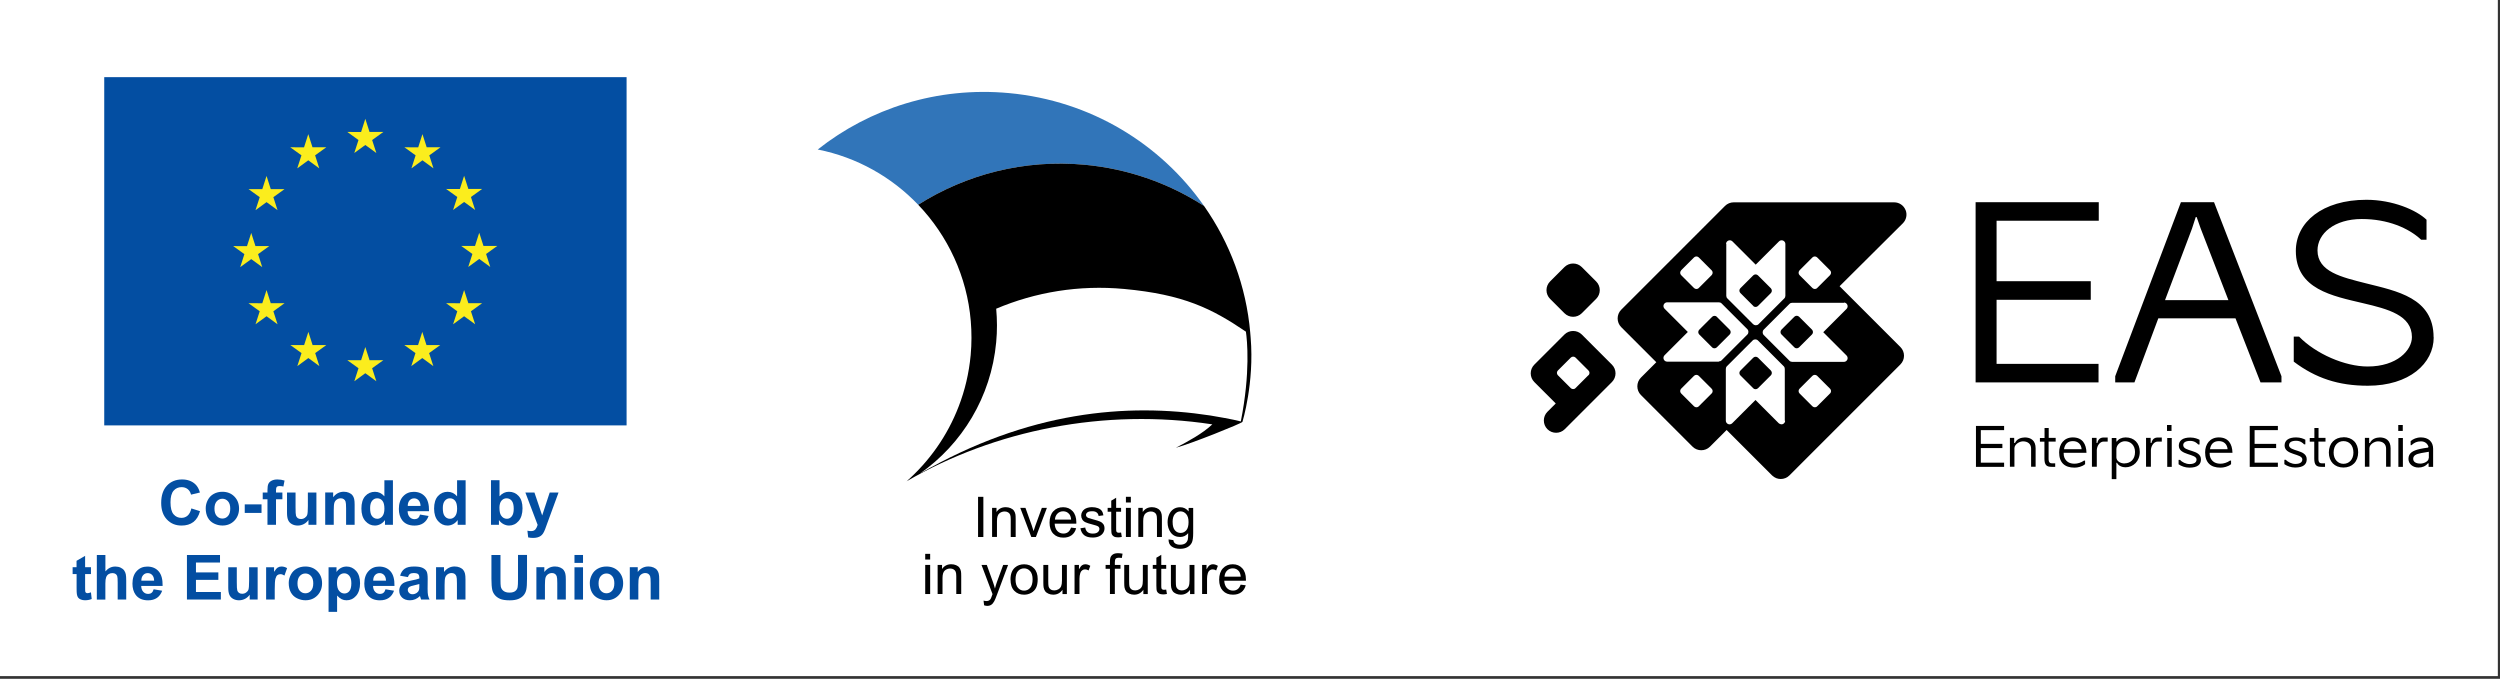 <?xml version="1.0" encoding="UTF-8"?> <svg xmlns="http://www.w3.org/2000/svg" width="895" height="243" viewBox="0 0 895 243" fill="none"><rect x="0" y="0" width="895" height="243" fill="#333333" stroke="none"/><rect width="894.225" height="242.047" fill="white"></rect><path fill-rule="evenodd" clip-rule="evenodd" d="M388.335 58.989C403.749 60.418 417.953 65.477 430.233 73.217C430.243 73.237 430.575 73.462 431.082 73.785C415.551 51.582 390.531 36.043 361.197 33.323C335.523 30.954 311.333 38.822 292.746 53.52C306.862 56.328 319.269 63.432 328.709 73.305C345.861 62.463 366.576 56.974 388.325 58.989H388.335Z" fill="#3175B9"></path><path fill-rule="evenodd" clip-rule="evenodd" d="M447.736 120.921C447.717 120.618 447.61 119.297 447.58 119.023C446.136 102.446 440.288 86.936 431.073 73.775C430.565 73.452 430.243 73.227 430.224 73.208C417.943 65.467 403.739 60.418 388.325 58.98C366.576 56.964 345.851 62.454 328.709 73.296C339.321 84.392 346.203 98.972 347.54 114.952C347.872 118.934 347.882 123.005 347.501 127.135C346.896 133.593 345.431 139.777 343.196 145.531C339.164 156.04 332.634 165.219 324.414 172.441L324.56 172.304C356.179 153.946 395.373 146.04 434.011 151.921C430.507 155.238 425.235 158.066 420.96 160.297C426.182 158.937 444.535 151.588 444.798 151.03C444.798 151.03 444.818 151.03 444.818 151.021H444.798C444.798 151.021 449.084 137.116 447.736 120.911V120.921Z" fill="black"></path><path fill-rule="evenodd" clip-rule="evenodd" d="M446.046 118.74C433.814 110.442 423.73 105.422 402.439 103.446C386.244 101.949 370.625 104.6 356.636 110.52C356.988 114.435 357.027 118.447 356.636 122.507C354.811 142.205 344.365 158.987 329.371 169.516C368.145 147.166 403.396 144.182 433.258 148.742C435.239 149.055 441.379 150.112 444.21 150.875C447.686 133.35 446.475 121.764 446.036 118.74H446.046Z" fill="white"></path><path d="M352.042 177.863H350.148V192.249H352.042V177.863Z" fill="black"></path><path d="M355.167 192.239V181.817H356.749V183.295C357.51 182.15 358.613 181.572 360.058 181.572C360.683 181.572 361.259 181.69 361.786 181.915C362.313 182.14 362.704 182.433 362.967 182.805C363.231 183.167 363.416 183.608 363.514 184.107C363.582 184.44 363.612 185.007 363.612 185.829V192.239H361.845V185.898C361.845 185.183 361.776 184.645 361.64 184.283C361.503 183.931 361.259 183.647 360.907 183.432C360.556 183.216 360.146 183.109 359.677 183.109C358.926 183.109 358.281 183.353 357.735 183.823C357.188 184.303 356.914 185.203 356.914 186.544V192.229H355.157L355.167 192.239Z" fill="black"></path><path d="M369.204 192.238L365.25 181.816H367.115L369.35 188.05C369.594 188.725 369.809 189.42 370.014 190.154C370.17 189.606 370.385 188.95 370.668 188.167L372.982 181.816H374.788L370.854 192.238H369.214H369.204Z" fill="black"></path><path d="M383.445 188.882L385.261 189.107C384.978 190.174 384.441 191.006 383.669 191.593C382.888 192.18 381.902 192.474 380.692 192.474C379.169 192.474 377.968 192.004 377.08 191.065C376.191 190.125 375.742 188.814 375.742 187.121C375.742 185.428 376.191 184.009 377.089 183.04C377.988 182.071 379.159 181.582 380.594 181.582C382.029 181.582 383.123 182.062 384.001 183.001C384.88 183.95 385.329 185.281 385.329 187.003C385.329 187.111 385.329 187.268 385.319 187.473H377.568C377.626 188.618 377.958 189.499 378.534 190.106C379.12 190.712 379.833 191.016 380.702 191.016C381.346 191.016 381.893 190.849 382.351 190.507C382.81 190.164 383.171 189.626 383.435 188.882H383.445ZM377.665 186.025H383.464C383.386 185.154 383.162 184.488 382.8 184.058C382.244 183.383 381.512 183.04 380.623 183.04C379.813 183.04 379.13 183.314 378.583 183.852C378.036 184.391 377.724 185.125 377.665 186.025Z" fill="black"></path><path d="M386.774 189.127L388.512 188.853C388.61 189.548 388.883 190.086 389.332 190.468C389.781 190.84 390.406 191.025 391.207 191.025C392.007 191.025 392.612 190.859 393.003 190.526C393.393 190.194 393.589 189.802 393.589 189.362C393.589 188.961 393.413 188.647 393.071 188.413C392.827 188.256 392.232 188.06 391.275 187.816C389.986 187.493 389.088 187.209 388.59 186.964C388.092 186.729 387.712 186.397 387.458 185.976C387.204 185.555 387.067 185.085 387.067 184.577C387.067 184.107 387.175 183.686 387.389 183.285C387.604 182.884 387.887 182.561 388.258 182.296C388.532 182.091 388.903 181.925 389.381 181.778C389.859 181.641 390.367 181.562 390.904 181.562C391.714 181.562 392.437 181.68 393.052 181.915C393.667 182.15 394.126 182.463 394.418 182.874C394.711 183.275 394.916 183.813 395.024 184.488L393.305 184.723C393.227 184.185 393.003 183.764 392.622 183.471C392.251 183.167 391.714 183.021 391.031 183.021C390.221 183.021 389.645 183.158 389.303 183.422C388.951 183.686 388.785 184.009 388.785 184.361C388.785 184.596 388.864 184.802 389 184.978C389.147 185.164 389.371 185.32 389.674 185.448C389.85 185.506 390.367 185.663 391.226 185.898C392.476 186.23 393.345 186.504 393.833 186.72C394.331 186.935 394.711 187.238 394.994 187.649C395.278 188.051 395.414 188.559 395.414 189.156C395.414 189.753 395.238 190.301 394.897 190.82C394.555 191.339 394.057 191.74 393.413 192.024C392.769 192.307 392.036 192.444 391.226 192.444C389.869 192.444 388.844 192.161 388.141 191.603C387.438 191.045 386.979 190.203 386.784 189.098L386.774 189.127Z" fill="black"></path><path d="M401.35 190.663L401.604 192.219C401.106 192.326 400.667 192.375 400.276 192.375C399.632 192.375 399.144 192.277 398.782 192.072C398.431 191.866 398.187 191.602 398.041 191.269C397.894 190.946 397.826 190.242 397.826 189.185V183.196H396.537V181.826H397.826V179.242L399.583 178.186V181.826H401.35V183.196H399.583V189.283C399.583 189.792 399.612 190.115 399.671 190.252C399.729 190.398 399.837 190.506 399.973 190.594C400.11 190.682 400.315 190.721 400.579 190.721C400.774 190.721 401.038 190.702 401.35 190.653V190.663Z" fill="black"></path><path d="M403.077 179.889V177.854H404.844V179.889H403.077ZM403.077 192.239V181.817H404.844V192.239H403.077Z" fill="black"></path><path d="M407.518 192.239V181.817H409.099V183.295C409.861 182.15 410.964 181.572 412.409 181.572C413.033 181.572 413.609 181.69 414.137 181.915C414.664 182.14 415.054 182.433 415.318 182.805C415.581 183.167 415.767 183.608 415.865 184.107C415.933 184.44 415.962 185.007 415.962 185.829V192.239H414.195V185.898C414.195 185.183 414.127 184.645 413.99 184.283C413.853 183.931 413.609 183.647 413.258 183.432C412.906 183.216 412.496 183.109 412.028 183.109C411.276 183.109 410.632 183.353 410.085 183.823C409.538 184.303 409.265 185.203 409.265 186.544V192.229H407.508L407.518 192.239Z" fill="black"></path><path d="M418.345 193.108L420.063 193.362C420.131 193.891 420.336 194.272 420.658 194.517C421.098 194.84 421.693 195.006 422.445 195.006C423.265 195.006 423.89 194.84 424.339 194.517C424.778 194.194 425.081 193.734 425.237 193.147C425.335 192.785 425.374 192.031 425.364 190.877C424.593 191.787 423.636 192.237 422.484 192.237C421.059 192.237 419.946 191.718 419.165 190.691C418.384 189.663 417.993 188.42 417.993 186.972C417.993 185.974 418.169 185.064 418.53 184.222C418.891 183.381 419.409 182.735 420.092 182.275C420.775 181.815 421.576 181.59 422.494 181.59C423.724 181.59 424.729 182.089 425.53 183.087V181.834H427.16V190.838C427.16 192.462 426.994 193.607 426.662 194.282C426.33 194.957 425.813 195.496 425.091 195.887C424.378 196.278 423.499 196.474 422.455 196.474C421.215 196.474 420.209 196.19 419.448 195.633C418.686 195.075 418.315 194.233 418.345 193.108ZM419.799 186.855C419.799 188.225 420.073 189.223 420.619 189.849C421.156 190.475 421.84 190.789 422.65 190.789C423.46 190.789 424.134 190.475 424.68 189.859C425.227 189.233 425.501 188.254 425.501 186.923C425.501 185.592 425.217 184.682 424.651 184.036C424.085 183.39 423.402 183.068 422.611 183.068C421.82 183.068 421.166 183.39 420.61 184.027C420.063 184.663 419.789 185.612 419.789 186.864L419.799 186.855Z" fill="black"></path><path d="M331.229 200.313V198.277H332.997V200.313H331.229ZM331.229 212.663V202.241H332.997V212.663H331.229Z" fill="black"></path><path d="M335.672 212.663V202.241H337.253V203.718C338.015 202.573 339.118 201.996 340.563 201.996C341.188 201.996 341.764 202.114 342.291 202.339C342.818 202.564 343.209 202.857 343.472 203.229C343.736 203.591 343.921 204.032 344.019 204.531C344.087 204.863 344.116 205.431 344.116 206.253V212.663H342.349V206.321C342.349 205.607 342.281 205.069 342.144 204.707C342.008 204.354 341.764 204.071 341.412 203.855C341.061 203.64 340.651 203.532 340.182 203.532C339.43 203.532 338.786 203.777 338.239 204.247C337.693 204.726 337.419 205.627 337.419 206.967V212.653H335.662L335.672 212.663Z" fill="black"></path><path d="M352.307 216.672L352.112 215.019C352.503 215.126 352.834 215.175 353.118 215.175C353.508 215.175 353.82 215.107 354.055 214.98C354.289 214.852 354.484 214.666 354.631 214.431C354.748 214.255 354.924 213.815 355.168 213.12C355.197 213.022 355.256 212.876 355.324 212.69L351.38 202.248H353.274L355.441 208.276C355.714 209.039 355.968 209.842 356.193 210.693C356.398 209.881 356.642 209.088 356.915 208.315L359.141 202.248H360.898L356.944 212.846C356.525 213.991 356.193 214.774 355.958 215.214C355.646 215.802 355.285 216.222 354.885 216.496C354.475 216.77 353.996 216.907 353.43 216.907C353.088 216.907 352.708 216.829 352.298 216.692L352.307 216.672Z" fill="black"></path><path d="M361.755 207.457C361.755 205.529 362.292 204.1 363.366 203.17C364.254 202.397 365.347 202.016 366.636 202.016C368.061 202.016 369.233 202.485 370.141 203.425C371.049 204.364 371.498 205.656 371.498 207.31C371.498 208.65 371.293 209.707 370.893 210.471C370.492 211.244 369.907 211.841 369.145 212.261C368.374 212.682 367.544 212.898 366.636 212.898C365.182 212.898 364.01 212.428 363.112 211.498C362.214 210.568 361.765 209.218 361.765 207.457H361.755ZM363.561 207.457C363.561 208.797 363.854 209.786 364.43 210.451C365.016 211.117 365.748 211.449 366.617 211.449C367.485 211.449 368.218 211.117 368.803 210.451C369.379 209.786 369.672 208.768 369.672 207.398C369.672 206.106 369.379 205.128 368.794 204.472C368.208 203.806 367.485 203.474 366.617 203.474C365.748 203.474 365.006 203.806 364.43 204.462C363.854 205.118 363.561 206.116 363.561 207.457Z" fill="black"></path><path d="M380.369 212.66V211.134C379.559 212.308 378.455 212.895 377.069 212.895C376.454 212.895 375.888 212.778 375.351 212.543C374.824 212.308 374.424 212.014 374.17 211.652C373.906 211.29 373.73 210.86 373.623 210.341C373.555 209.989 373.516 209.441 373.516 208.687V202.238H375.273V208.012C375.273 208.932 375.312 209.558 375.38 209.881C375.497 210.351 375.732 210.703 376.083 210.977C376.444 211.241 376.893 211.369 377.421 211.369C377.948 211.369 378.446 211.232 378.905 210.967C379.373 210.693 379.695 210.321 379.891 209.861C380.086 209.392 380.183 208.717 380.183 207.826V202.248H381.941V212.67H380.369V212.66Z" fill="black"></path><path d="M384.686 212.661V202.239H386.267V203.814C386.667 203.08 387.048 202.591 387.39 202.356C387.731 202.121 388.112 202.004 388.522 202.004C389.118 202.004 389.723 202.19 390.328 202.571L389.723 204.216C389.293 203.961 388.864 203.834 388.434 203.834C388.044 203.834 387.702 203.951 387.4 204.186C387.087 204.421 386.872 204.744 386.745 205.155C386.55 205.781 386.453 206.466 386.453 207.21V212.661H384.695H384.686Z" fill="black"></path><path d="M397.357 212.663V203.621H395.805V202.251H397.357V201.145C397.357 200.441 397.425 199.922 397.542 199.589C397.708 199.129 398.011 198.757 398.441 198.474C398.87 198.19 399.466 198.043 400.237 198.043C400.735 198.043 401.281 198.102 401.877 198.219L401.613 199.756C401.252 199.687 400.901 199.658 400.579 199.658C400.042 199.658 399.671 199.775 399.446 200C399.222 200.225 399.114 200.656 399.114 201.282V202.241H401.135V203.611H399.114V212.653H397.357V212.663Z" fill="black"></path><path d="M409.326 212.66V211.134C408.516 212.308 407.412 212.895 406.026 212.895C405.411 212.895 404.845 212.778 404.308 212.543C403.781 212.308 403.381 212.014 403.127 211.652C402.863 211.29 402.687 210.86 402.58 210.341C402.512 209.989 402.473 209.441 402.473 208.687V202.238H404.23V208.012C404.23 208.932 404.269 209.558 404.337 209.881C404.454 210.351 404.689 210.703 405.04 210.977C405.401 211.241 405.85 211.369 406.378 211.369C406.905 211.369 407.403 211.232 407.862 210.967C408.33 210.693 408.652 210.321 408.848 209.861C409.043 209.392 409.14 208.717 409.14 207.826V202.248H410.898V212.67H409.326V212.66Z" fill="black"></path><path d="M417.504 211.086L417.758 212.642C417.26 212.75 416.821 212.799 416.43 212.799C415.786 212.799 415.298 212.701 414.937 212.496C414.585 212.29 414.341 212.026 414.195 211.693C414.048 211.37 413.98 210.666 413.98 209.609V203.62H412.691V202.25H413.98V199.666L415.737 198.609V202.25H417.504V203.62H415.737V209.707C415.737 210.215 415.767 210.538 415.825 210.675C415.884 210.822 415.991 210.93 416.128 211.018C416.264 211.106 416.469 211.145 416.733 211.145C416.928 211.145 417.192 211.126 417.504 211.077V211.086Z" fill="black"></path><path d="M426.039 212.66V211.134C425.229 212.308 424.125 212.895 422.739 212.895C422.124 212.895 421.558 212.778 421.021 212.543C420.494 212.308 420.093 212.014 419.84 211.652C419.576 211.29 419.4 210.86 419.293 210.341C419.225 209.989 419.186 209.441 419.186 208.687V202.238H420.943V208.012C420.943 208.932 420.982 209.558 421.05 209.881C421.167 210.351 421.402 210.703 421.753 210.977C422.114 211.241 422.563 211.369 423.091 211.369C423.618 211.369 424.116 211.232 424.574 210.967C425.043 210.693 425.365 210.321 425.56 209.861C425.756 209.392 425.853 208.717 425.853 207.826V202.248H427.611V212.67H426.039V212.66Z" fill="black"></path><path d="M430.354 212.661V202.239H431.935V203.814C432.335 203.08 432.716 202.591 433.058 202.356C433.399 202.121 433.78 202.004 434.19 202.004C434.786 202.004 435.391 202.19 435.996 202.571L435.391 204.216C434.961 203.961 434.532 203.834 434.102 203.834C433.712 203.834 433.37 203.951 433.067 204.186C432.755 204.421 432.54 204.744 432.413 205.155C432.218 205.781 432.121 206.466 432.121 207.21V212.661H430.363H430.354Z" fill="black"></path><path d="M444.158 209.304L445.974 209.529C445.69 210.596 445.153 211.428 444.382 212.015C443.601 212.602 442.615 212.896 441.405 212.896C439.882 212.896 438.681 212.426 437.793 211.486C436.904 210.547 436.455 209.236 436.455 207.543C436.455 205.85 436.904 204.431 437.802 203.462C438.7 202.493 439.872 202.004 441.307 202.004C442.742 202.004 443.836 202.483 444.714 203.423C445.593 204.372 446.042 205.703 446.042 207.425C446.042 207.533 446.042 207.69 446.032 207.895H438.281C438.339 209.04 438.671 209.921 439.247 210.527C439.833 211.134 440.546 211.438 441.414 211.438C442.059 211.438 442.605 211.271 443.064 210.929C443.523 210.586 443.884 210.048 444.148 209.304H444.158ZM438.378 206.447H444.177C444.099 205.576 443.875 204.91 443.513 204.48C442.957 203.805 442.225 203.462 441.336 203.462C440.526 203.462 439.843 203.736 439.296 204.274C438.749 204.812 438.437 205.546 438.378 206.447Z" fill="black"></path><path d="M228.056 24H33.581V156.103H228.056V24Z" fill="white"></path><path d="M224.318 27.621H37.318V152.291H224.318V27.621Z" fill="#034EA2"></path><path d="M126.832 54.781L130.782 51.903L134.733 54.781L133.225 50.13L137.239 47.241H132.29L130.782 42.537L129.275 47.252L124.337 47.241L128.34 50.13L126.832 54.781Z" fill="#FBED1D"></path><path d="M106.414 60.27L110.364 57.392L114.304 60.27L112.807 55.608L116.81 52.73H111.872L110.364 48.016L108.846 52.741L103.908 52.73L107.922 55.608L106.414 60.27Z" fill="#FBED1D"></path><path d="M95.422 62.988L93.903 67.714L88.966 67.703L92.98 70.591L91.472 75.242L95.422 72.365L99.362 75.242L97.864 70.591L101.868 67.703H96.93L95.422 62.988Z" fill="#FBED1D"></path><path d="M89.944 92.763L93.883 95.641L92.386 90.979L96.389 88.101H91.451L89.944 83.387L88.425 88.112L83.487 88.101L87.491 90.979L85.993 95.641L89.944 92.763Z" fill="#FBED1D"></path><path d="M96.93 108.551L95.422 103.836L93.903 108.561L88.966 108.551L92.98 111.439L91.472 116.09L95.422 113.212L99.362 116.09L97.864 111.439L101.868 108.551H96.93Z" fill="#FBED1D"></path><path d="M111.904 123.525L110.396 118.811L108.877 123.536L103.939 123.525L107.943 126.403L106.445 131.065L110.396 128.187L114.335 131.065L112.838 126.403L116.841 123.525H111.904Z" fill="#FBED1D"></path><path d="M132.301 128.949L130.782 124.234L129.275 128.96L124.337 128.949L128.34 131.827L126.843 136.488L130.782 133.611L134.733 136.488L133.225 131.827L137.239 128.949H132.301Z" fill="#FBED1D"></path><path d="M152.687 123.525L151.179 118.811L149.66 123.536L144.733 123.525L148.737 126.403L147.239 131.065L151.179 128.187L155.129 131.065L153.621 126.403L157.625 123.525H152.687Z" fill="#FBED1D"></path><path d="M167.671 108.551L166.153 103.836L164.634 108.561L159.707 108.551L163.71 111.439L162.202 116.09L166.153 113.212L170.103 116.09L168.595 111.439L172.598 108.551H167.671Z" fill="#FBED1D"></path><path d="M178.021 88.048H173.083L171.565 83.322L170.057 88.048H165.119L169.122 90.925L167.625 95.576L171.565 92.699L175.515 95.576L174.018 90.925L178.021 88.048Z" fill="#FBED1D"></path><path d="M162.202 75.179L166.153 72.301L170.103 75.179L168.595 70.528L172.598 67.65H167.671L166.153 62.935L164.634 67.661L159.707 67.65L163.71 70.528L162.202 75.179Z" fill="#FBED1D"></path><path d="M151.233 48.016L149.725 52.741L144.787 52.73L148.79 55.619L147.293 60.27L151.243 57.392L155.183 60.27L153.686 55.619L157.689 52.73H152.751L151.233 48.016Z" fill="#FBED1D"></path><path d="M68.484 182.01L71.606 182.998C71.128 184.739 70.332 186.035 69.217 186.884C68.102 187.734 66.689 188.148 64.98 188.148C62.856 188.148 61.115 187.426 59.755 185.982C58.386 184.538 57.706 182.552 57.706 180.046C57.706 177.391 58.396 175.321 59.766 173.855C61.136 172.39 62.941 171.646 65.182 171.646C67.135 171.646 68.718 172.22 69.939 173.377C70.661 174.057 71.213 175.044 71.574 176.319L68.388 177.083C68.197 176.255 67.805 175.607 67.21 175.119C66.615 174.641 65.882 174.397 65.022 174.397C63.844 174.397 62.877 174.821 62.145 175.671C61.412 176.52 61.04 177.89 61.04 179.802C61.04 181.819 61.401 183.253 62.134 184.113C62.867 184.973 63.801 185.398 64.969 185.398C65.829 185.398 66.562 185.122 67.178 184.58C67.794 184.039 68.24 183.178 68.505 182.01H68.484Z" fill="#034EA2"></path><path d="M73.645 181.937C73.645 180.918 73.9 179.941 74.399 178.985C74.898 178.03 75.61 177.308 76.523 176.809C77.436 176.31 78.466 176.055 79.603 176.055C81.355 176.055 82.788 176.628 83.903 177.754C85.018 178.89 85.581 180.323 85.581 182.065C85.581 183.806 85.018 185.261 83.893 186.419C82.767 187.565 81.344 188.139 79.635 188.139C78.573 188.139 77.564 187.895 76.597 187.417C75.631 186.939 74.909 186.238 74.399 185.314C73.9 184.39 73.645 183.265 73.645 181.937ZM76.778 182.097C76.778 183.244 77.054 184.125 77.596 184.73C78.137 185.335 78.817 185.643 79.613 185.643C80.41 185.643 81.079 185.335 81.62 184.73C82.162 184.125 82.427 183.233 82.427 182.076C82.427 180.918 82.162 180.069 81.62 179.463C81.079 178.858 80.41 178.55 79.613 178.55C78.817 178.55 78.148 178.858 77.596 179.463C77.043 180.069 76.778 180.95 76.778 182.097Z" fill="#034EA2"></path><path d="M87.618 183.625V180.566H93.628V183.625H87.618Z" fill="#034EA2"></path><path d="M94.054 176.319H95.753V175.448C95.753 174.471 95.859 173.749 96.061 173.271C96.273 172.793 96.645 172.4 97.207 172.103C97.76 171.806 98.46 171.646 99.31 171.646C100.159 171.646 101.03 171.774 101.869 172.039L101.455 174.174C100.967 174.057 100.499 174.004 100.053 174.004C99.607 174.004 99.289 174.11 99.098 174.312C98.906 174.514 98.811 174.917 98.811 175.501V176.319H101.094V178.729H98.811V187.883H95.753V178.729H94.054V176.319Z" fill="#034EA2"></path><path d="M110.427 187.882V186.151C110.003 186.767 109.45 187.256 108.771 187.617C108.081 187.967 107.359 188.148 106.594 188.148C105.829 188.148 105.118 187.978 104.502 187.638C103.886 187.298 103.44 186.82 103.164 186.204C102.888 185.589 102.75 184.739 102.75 183.645V176.329H105.808V181.638C105.808 183.263 105.861 184.261 105.978 184.622C106.095 184.994 106.297 185.281 106.594 185.493C106.891 185.705 107.274 185.812 107.73 185.812C108.251 185.812 108.718 185.673 109.132 185.376C109.546 185.089 109.833 184.739 109.981 184.314C110.13 183.89 110.215 182.849 110.215 181.192V176.318H113.273V187.882H110.427Z" fill="#034EA2"></path><path d="M126.96 187.883H123.901V181.979C123.901 180.726 123.838 179.919 123.71 179.558C123.583 179.186 123.37 178.91 123.073 178.698C122.776 178.496 122.425 178.39 122.011 178.39C121.48 178.39 121.002 178.538 120.588 178.825C120.164 179.112 119.877 179.505 119.718 179.983C119.558 180.46 119.484 181.352 119.484 182.637V187.872H116.426V176.308H119.272V178.007C120.28 176.701 121.555 176.043 123.084 176.043C123.763 176.043 124.379 176.16 124.931 176.404C125.494 176.648 125.908 176.956 126.195 177.338C126.482 177.721 126.683 178.145 126.79 178.623C126.906 179.101 126.96 179.791 126.96 180.683V187.872V187.883Z" fill="#034EA2"></path><path d="M140.668 187.883H137.822V186.184C137.355 186.842 136.792 187.331 136.155 187.66C135.518 187.979 134.87 188.148 134.211 188.148C132.884 188.148 131.748 187.617 130.803 186.545C129.858 185.472 129.38 183.975 129.38 182.064C129.38 180.153 129.836 178.613 130.76 177.593C131.684 176.574 132.842 176.064 134.254 176.064C135.549 176.064 136.664 176.606 137.609 177.678V171.934H140.668V187.894V187.883ZM132.502 181.852C132.502 183.083 132.672 183.975 133.011 184.527C133.5 185.324 134.19 185.727 135.082 185.727C135.783 185.727 136.388 185.43 136.877 184.825C137.365 184.23 137.62 183.327 137.62 182.138C137.62 180.811 137.386 179.855 136.898 179.271C136.42 178.687 135.804 178.39 135.061 178.39C134.318 178.39 133.723 178.677 133.234 179.261C132.746 179.834 132.502 180.705 132.502 181.852Z" fill="#034EA2"></path><path d="M150.384 184.21L153.432 184.72C153.039 185.835 152.423 186.684 151.574 187.279C150.724 187.863 149.673 188.16 148.399 188.16C146.392 188.16 144.905 187.502 143.939 186.185C143.174 185.134 142.792 183.807 142.792 182.203C142.792 180.292 143.291 178.784 144.3 177.701C145.298 176.618 146.572 176.076 148.101 176.076C149.822 176.076 151.181 176.65 152.168 177.775C153.166 178.911 153.634 180.653 153.591 183H145.925C145.946 183.902 146.19 184.614 146.668 185.113C147.135 185.622 147.73 185.867 148.431 185.867C148.908 185.867 149.312 185.739 149.641 185.474C149.97 185.208 150.214 184.794 150.384 184.21ZM150.554 181.12C150.533 180.239 150.299 179.559 149.864 179.103C149.429 178.646 148.898 178.412 148.271 178.412C147.602 178.412 147.05 178.657 146.615 179.145C146.179 179.633 145.967 180.292 145.978 181.131H150.554V181.12Z" fill="#034EA2"></path><path d="M166.694 187.883H163.848V186.184C163.381 186.842 162.818 187.331 162.181 187.66C161.544 187.979 160.896 188.148 160.238 188.148C158.91 188.148 157.774 187.617 156.829 186.545C155.884 185.472 155.406 183.975 155.406 182.064C155.406 180.153 155.863 178.613 156.787 177.593C157.711 176.574 158.868 176.064 160.28 176.064C161.576 176.064 162.691 176.606 163.636 177.678V171.934H166.694V187.894V187.883ZM158.528 181.852C158.528 183.083 158.698 183.975 159.038 184.527C159.526 185.324 160.217 185.727 161.109 185.727C161.809 185.727 162.415 185.43 162.903 184.825C163.392 184.23 163.646 183.327 163.646 182.138C163.646 180.811 163.413 179.855 162.924 179.271C162.446 178.687 161.831 178.39 161.087 178.39C160.344 178.39 159.749 178.677 159.261 179.261C158.772 179.834 158.528 180.705 158.528 181.852Z" fill="#034EA2"></path><path d="M175.772 187.882V171.922H178.831V177.667C179.776 176.594 180.891 176.053 182.186 176.053C183.598 176.053 184.756 176.562 185.68 177.582C186.604 178.601 187.06 180.066 187.06 181.978C187.06 183.889 186.593 185.471 185.648 186.544C184.713 187.616 183.567 188.147 182.229 188.147C181.57 188.147 180.912 187.977 180.275 187.648C179.638 187.319 179.075 186.831 178.618 186.183V187.882H175.772ZM178.809 181.85C178.809 183.05 179.001 183.932 179.372 184.505C179.903 185.323 180.604 185.726 181.485 185.726C182.165 185.726 182.738 185.44 183.206 184.855C183.683 184.282 183.917 183.369 183.917 182.126C183.917 180.81 183.673 179.854 183.195 179.27C182.717 178.686 182.101 178.389 181.358 178.389C180.615 178.389 180.02 178.675 179.531 179.249C179.043 179.822 178.799 180.682 178.799 181.85H178.809Z" fill="#034EA2"></path><path d="M188.068 176.318H191.328L194.1 184.527L196.797 176.318H199.961L195.884 187.447L195.151 189.464C194.886 190.144 194.631 190.654 194.387 191.015C194.142 191.365 193.866 191.662 193.548 191.875C193.229 192.098 192.847 192.268 192.38 192.395C191.923 192.523 191.403 192.576 190.819 192.576C190.235 192.576 189.651 192.512 189.088 192.395L188.812 189.995C189.29 190.091 189.725 190.133 190.107 190.133C190.819 190.133 191.35 189.921 191.689 189.507C192.029 189.093 192.295 188.562 192.475 187.914L188.079 176.318H188.068Z" fill="#034EA2"></path><path d="M32.562 203.076V205.519H30.471V210.18C30.471 211.125 30.492 211.678 30.534 211.826C30.577 211.986 30.662 212.113 30.81 212.209C30.948 212.315 31.129 212.357 31.331 212.357C31.617 212.357 32.021 212.262 32.562 212.06L32.828 214.439C32.116 214.746 31.309 214.895 30.407 214.895C29.855 214.895 29.355 214.8 28.92 214.619C28.474 214.439 28.156 214.194 27.943 213.897C27.741 213.6 27.593 213.207 27.518 212.708C27.455 212.357 27.423 211.635 27.423 210.552V205.508H26V203.066H27.402V200.772L30.471 198.988V203.066H32.562V203.076Z" fill="#034EA2"></path><path d="M37.733 198.68V204.552C38.72 203.394 39.899 202.821 41.269 202.821C41.97 202.821 42.607 202.948 43.17 203.214C43.733 203.479 44.157 203.809 44.444 204.212C44.731 204.616 44.922 205.072 45.028 205.561C45.134 206.049 45.187 206.824 45.187 207.854V214.64H42.129V208.534C42.129 207.323 42.076 206.548 41.959 206.23C41.842 205.9 41.641 205.646 41.343 205.454C41.046 205.263 40.685 205.168 40.239 205.168C39.729 205.168 39.273 205.295 38.88 205.539C38.487 205.784 38.19 206.155 37.998 206.654C37.818 207.153 37.722 207.886 37.722 208.863V214.661H34.664V198.701H37.722L37.733 198.68Z" fill="#034EA2"></path><path d="M55.01 210.966L58.058 211.476C57.665 212.591 57.049 213.44 56.2 214.035C55.35 214.619 54.299 214.916 53.025 214.916C51.018 214.916 49.531 214.258 48.565 212.941C47.8 211.89 47.418 210.562 47.418 208.959C47.418 207.048 47.917 205.54 48.926 204.457C49.924 203.374 51.198 202.832 52.727 202.832C54.448 202.832 55.807 203.405 56.794 204.531C57.792 205.667 58.26 207.409 58.217 209.755H50.55C50.572 210.658 50.816 211.369 51.294 211.869C51.761 212.378 52.356 212.623 53.056 212.623C53.534 212.623 53.938 212.495 54.267 212.23C54.596 211.964 54.84 211.55 55.01 210.966ZM55.18 207.876C55.159 206.995 54.925 206.315 54.49 205.858C54.055 205.402 53.524 205.168 52.897 205.168C52.228 205.168 51.676 205.412 51.241 205.901C50.805 206.389 50.593 207.048 50.604 207.887H55.18V207.876Z" fill="#034EA2"></path><path d="M66.924 214.64V198.68H78.764V201.377H70.152V204.913H78.169V207.599H70.152V211.942H79.072V214.629H66.934L66.924 214.64Z" fill="#034EA2"></path><path d="M89.392 214.638V212.907C88.967 213.523 88.415 214.012 87.736 214.373C87.045 214.723 86.323 214.903 85.559 214.903C84.794 214.903 84.083 214.734 83.467 214.394C82.851 214.054 82.405 213.576 82.129 212.96C81.853 212.344 81.715 211.495 81.715 210.401V203.085H84.773V208.394C84.773 210.019 84.826 211.017 84.943 211.378C85.06 211.75 85.261 212.036 85.559 212.249C85.856 212.461 86.238 212.567 86.695 212.567C87.215 212.567 87.683 212.429 88.097 212.132C88.511 211.845 88.797 211.495 88.946 211.07C89.095 210.645 89.18 209.605 89.18 207.948V203.074H92.238V214.638H89.392Z" fill="#034EA2"></path><path d="M98.332 214.64H95.273V203.076H98.119V204.722C98.608 203.947 99.043 203.437 99.436 203.182C99.829 202.938 100.264 202.811 100.763 202.811C101.464 202.811 102.133 203.002 102.781 203.384L101.836 206.049C101.315 205.72 100.838 205.55 100.402 205.55C99.967 205.55 99.606 205.667 99.309 205.901C99.011 206.134 98.778 206.559 98.608 207.185C98.438 207.801 98.353 209.097 98.353 211.061V214.629L98.332 214.64Z" fill="#034EA2"></path><path d="M103.365 208.693C103.365 207.674 103.62 206.697 104.119 205.741C104.618 204.786 105.33 204.064 106.243 203.564C107.167 203.065 108.186 202.811 109.322 202.811C111.074 202.811 112.508 203.384 113.623 204.51C114.738 205.646 115.301 207.079 115.301 208.821C115.301 210.562 114.738 212.017 113.612 213.174C112.487 214.321 111.064 214.895 109.354 214.895C108.292 214.895 107.284 214.65 106.317 214.173C105.351 213.695 104.629 212.994 104.119 212.07C103.62 211.146 103.365 210.021 103.365 208.693ZM106.498 208.853C106.498 209.999 106.774 210.881 107.315 211.486C107.857 212.091 108.537 212.399 109.333 212.399C110.129 212.399 110.798 212.091 111.34 211.486C111.881 210.881 112.147 209.989 112.147 208.831C112.147 207.674 111.881 206.824 111.34 206.219C110.798 205.614 110.129 205.306 109.333 205.306C108.537 205.306 107.868 205.614 107.315 206.219C106.774 206.824 106.498 207.706 106.498 208.853Z" fill="#034EA2"></path><path d="M117.614 203.075H120.471V204.774C120.842 204.19 121.341 203.723 121.979 203.362C122.605 203.001 123.306 202.82 124.081 202.82C125.419 202.82 126.566 203.351 127.5 204.402C128.435 205.454 128.902 206.919 128.902 208.799C128.902 210.678 128.424 212.229 127.49 213.301C126.545 214.373 125.408 214.904 124.06 214.904C123.423 214.904 122.839 214.777 122.318 214.522C121.798 214.267 121.256 213.832 120.683 213.216V219.046H117.625V203.086L117.614 203.075ZM120.641 208.661C120.641 209.956 120.895 210.922 121.416 211.538C121.936 212.154 122.563 212.473 123.295 212.473C124.028 212.473 124.601 212.186 125.069 211.623C125.536 211.05 125.78 210.115 125.78 208.82C125.78 207.609 125.536 206.707 125.047 206.123C124.559 205.539 123.954 205.241 123.242 205.241C122.531 205.241 121.872 205.528 121.384 206.112C120.895 206.686 120.641 207.546 120.641 208.682V208.661Z" fill="#034EA2"></path><path d="M138.014 210.966L141.062 211.476C140.669 212.591 140.053 213.44 139.204 214.035C138.354 214.619 137.303 214.916 136.029 214.916C134.022 214.916 132.535 214.258 131.569 212.941C130.804 211.89 130.422 210.562 130.422 208.959C130.422 207.048 130.921 205.54 131.93 204.457C132.928 203.374 134.202 202.832 135.731 202.832C137.451 202.832 138.811 203.405 139.798 204.531C140.796 205.667 141.264 207.409 141.221 209.755H133.554C133.576 210.658 133.82 211.369 134.298 211.869C134.765 212.378 135.36 212.623 136.06 212.623C136.538 212.623 136.942 212.495 137.271 212.23C137.6 211.964 137.844 211.55 138.014 210.966ZM138.184 207.876C138.163 206.995 137.929 206.315 137.494 205.858C137.059 205.402 136.528 205.168 135.901 205.168C135.232 205.168 134.68 205.412 134.245 205.901C133.809 206.389 133.597 207.048 133.607 207.887H138.184V207.876Z" fill="#034EA2"></path><path d="M146.01 206.601L143.239 206.102C143.547 204.987 144.088 204.159 144.853 203.618C145.617 203.076 146.743 202.811 148.251 202.811C149.62 202.811 150.629 202.97 151.298 203.299C151.967 203.618 152.434 204.032 152.711 204.531C152.987 205.03 153.114 205.943 153.114 207.27L153.082 210.838C153.082 211.858 153.135 212.601 153.231 213.089C153.326 213.567 153.507 214.088 153.783 214.64H150.757C150.672 214.438 150.576 214.141 150.459 213.737C150.406 213.557 150.374 213.44 150.353 213.376C149.833 213.886 149.27 214.268 148.675 214.523C148.081 214.778 147.444 214.905 146.775 214.905C145.585 214.905 144.651 214.587 143.961 213.939C143.27 213.291 142.931 212.474 142.931 211.486C142.931 210.828 143.09 210.254 143.398 209.734C143.706 209.224 144.152 208.831 144.715 208.555C145.277 208.279 146.084 208.046 147.146 207.844C148.58 207.578 149.567 207.324 150.12 207.09V206.782C150.12 206.198 149.971 205.773 149.684 205.529C149.397 205.274 148.845 205.157 148.038 205.157C147.497 205.157 147.072 205.263 146.764 205.476C146.456 205.688 146.212 206.071 146.021 206.601H146.01ZM150.109 209.086C149.716 209.214 149.1 209.373 148.251 209.553C147.401 209.734 146.849 209.914 146.584 210.084C146.18 210.371 145.989 210.722 145.989 211.157C145.989 211.592 146.148 211.953 146.467 212.272C146.785 212.59 147.189 212.739 147.688 212.739C148.24 212.739 148.76 212.559 149.27 212.198C149.642 211.921 149.886 211.582 150.003 211.189C150.088 210.923 150.12 210.435 150.12 209.691V209.086H150.109Z" fill="#034EA2"></path><path d="M166.641 214.639H163.583V208.735C163.583 207.482 163.519 206.675 163.392 206.314C163.264 205.942 163.052 205.666 162.755 205.454C162.457 205.252 162.107 205.146 161.693 205.146C161.162 205.146 160.684 205.294 160.27 205.581C159.845 205.868 159.559 206.261 159.399 206.738C159.24 207.216 159.166 208.108 159.166 209.393V214.628H156.107V203.064H158.953V204.763C159.962 203.457 161.236 202.799 162.765 202.799C163.445 202.799 164.061 202.916 164.613 203.16C165.176 203.404 165.59 203.712 165.877 204.094C166.163 204.477 166.365 204.901 166.471 205.379C166.588 205.857 166.641 206.547 166.641 207.439V214.628V214.639Z" fill="#034EA2"></path><path d="M175.941 198.681H179.169V207.324C179.169 208.694 179.212 209.586 179.286 209.989C179.424 210.648 179.753 211.168 180.274 211.561C180.794 211.954 181.505 212.156 182.397 212.156C183.289 212.156 184.001 211.965 184.468 211.593C184.935 211.221 185.211 210.765 185.307 210.212C185.403 209.671 185.445 208.768 185.445 207.505V198.67H188.673V207.059C188.673 208.97 188.588 210.329 188.408 211.115C188.238 211.911 187.909 212.58 187.441 213.122C186.974 213.664 186.348 214.099 185.562 214.428C184.776 214.747 183.757 214.917 182.493 214.917C180.964 214.917 179.817 214.736 179.021 214.386C178.235 214.035 177.608 213.579 177.152 213.016C176.695 212.453 176.398 211.869 176.249 211.243C176.037 210.329 175.931 208.981 175.931 207.197V198.681H175.941Z" fill="#034EA2"></path><path d="M202.562 214.639H199.504V208.735C199.504 207.482 199.44 206.675 199.313 206.314C199.185 205.942 198.973 205.666 198.676 205.454C198.378 205.252 198.028 205.146 197.614 205.146C197.083 205.146 196.605 205.294 196.191 205.581C195.766 205.868 195.479 206.261 195.32 206.738C195.161 207.216 195.087 208.108 195.087 209.393V214.628H192.028V203.064H194.874V204.763C195.883 203.457 197.157 202.799 198.686 202.799C199.366 202.799 199.982 202.916 200.534 203.16C201.097 203.404 201.511 203.712 201.798 204.094C202.084 204.477 202.286 204.901 202.392 205.379C202.509 205.857 202.562 206.547 202.562 207.439V214.628V214.639Z" fill="#034EA2"></path><path d="M205.662 201.515V198.68H208.72V201.515H205.662ZM205.662 214.65V203.086H208.72V214.65H205.662Z" fill="#034EA2"></path><path d="M211.152 208.693C211.152 207.674 211.407 206.697 211.906 205.741C212.405 204.786 213.117 204.064 214.03 203.564C214.954 203.065 215.973 202.811 217.109 202.811C218.862 202.811 220.295 203.384 221.41 204.51C222.525 205.646 223.088 207.079 223.088 208.821C223.088 210.562 222.525 212.017 221.399 213.174C220.274 214.321 218.851 214.895 217.141 214.895C216.079 214.895 215.071 214.65 214.104 214.173C213.138 213.695 212.416 212.994 211.906 212.07C211.407 211.146 211.152 210.021 211.152 208.693ZM214.285 208.853C214.285 209.999 214.561 210.881 215.103 211.486C215.644 212.091 216.324 212.399 217.12 212.399C217.916 212.399 218.585 212.091 219.127 211.486C219.669 210.881 219.934 209.989 219.934 208.831C219.934 207.674 219.669 206.824 219.127 206.219C218.585 205.614 217.916 205.306 217.12 205.306C216.324 205.306 215.655 205.614 215.103 206.219C214.561 206.824 214.285 207.706 214.285 208.853Z" fill="#034EA2"></path><path d="M236 214.639H232.941V208.735C232.941 207.482 232.878 206.675 232.75 206.314C232.623 205.942 232.41 205.666 232.113 205.454C231.816 205.252 231.465 205.146 231.051 205.146C230.52 205.146 230.042 205.294 229.628 205.581C229.204 205.868 228.917 206.261 228.758 206.738C228.598 207.216 228.524 208.108 228.524 209.393V214.628H225.466V203.064H228.312V204.763C229.32 203.457 230.595 202.799 232.124 202.799C232.803 202.799 233.419 202.916 233.971 203.16C234.534 203.404 234.948 203.712 235.235 204.094C235.522 204.477 235.724 204.901 235.83 205.379C235.947 205.857 236 206.547 236 207.439V214.628V214.639Z" fill="#034EA2"></path><g clip-path="url(#clip0_1845_7782)"><path d="M851.897 156.633C850.528 156.633 849.076 157.173 848.454 158.583H848.164V156.758H846.629V167.085H848.247V160.408C848.33 158.956 850.155 158.002 851.316 158.002C853.017 158.002 854.22 158.915 854.22 160.615V167.085H855.837V160.491C855.837 157.753 854.22 156.592 851.855 156.592L851.897 156.633ZM614.651 113.415C614.195 112.959 613.407 112.959 612.95 113.415L608.305 118.06C608.098 118.268 607.973 118.599 607.973 118.89C607.973 119.18 608.098 119.512 608.305 119.719L612.95 124.365C613.199 124.613 613.49 124.696 613.78 124.696C614.07 124.696 614.402 124.572 614.609 124.365L619.255 119.719C619.462 119.512 619.587 119.18 619.587 118.89C619.587 118.599 619.462 118.268 619.255 118.06L614.609 113.415H614.651ZM629.375 128.056C628.919 127.6 628.131 127.6 627.675 128.056L623.029 132.701C622.822 132.909 622.697 133.241 622.697 133.531C622.697 133.821 622.822 134.153 623.029 134.36L627.675 139.006C627.923 139.255 628.214 139.338 628.504 139.338C628.794 139.338 629.126 139.213 629.334 139.006L633.979 134.36C634.435 133.904 634.435 133.158 633.979 132.66L629.334 128.015L629.375 128.056ZM637.422 118.89C637.422 119.221 637.546 119.512 637.753 119.719L642.399 124.365C642.648 124.613 642.938 124.696 643.228 124.696C643.519 124.696 643.85 124.572 644.058 124.365L648.703 119.719C649.159 119.263 649.159 118.516 648.703 118.019L644.058 113.373C643.85 113.166 643.519 113.041 643.228 113.041C642.938 113.041 642.606 113.166 642.399 113.373L637.753 118.019C637.546 118.226 637.422 118.558 637.422 118.848V118.89ZM805.443 167.127H815.48V165.634H807.144V160.408H814.858V158.915H807.144V153.979H815.48V152.486H805.402V167.21L805.443 167.127ZM838.956 156.55C835.845 156.55 833.73 158.707 833.73 161.984C833.73 165.26 835.804 167.376 838.956 167.376C842.108 167.376 844.224 165.26 844.224 161.901C844.224 158.541 842.108 156.509 838.956 156.509V156.55ZM838.956 166.049C837.048 166.049 835.431 164.514 835.431 162.025C835.431 159.371 837.048 157.919 838.956 157.919C840.988 157.919 842.523 159.371 842.523 162.025C842.523 164.514 840.947 166.049 838.956 166.049ZM627.675 109.557C627.923 109.806 628.214 109.889 628.504 109.889C628.794 109.889 629.126 109.765 629.334 109.557L633.979 104.912C634.435 104.456 634.435 103.709 633.979 103.212L629.334 98.566C629.126 98.359 628.794 98.234 628.504 98.234C628.214 98.234 627.882 98.359 627.675 98.566L623.029 103.212C622.822 103.419 622.697 103.751 622.697 104.041C622.697 104.331 622.822 104.663 623.029 104.871L627.675 109.516V109.557ZM560.068 112.129C560.939 113 562.059 113.415 563.178 113.415C564.298 113.415 565.418 113 566.289 112.129L571.432 106.986C572.262 106.156 572.718 105.037 572.718 103.875C572.718 102.714 572.262 101.594 571.432 100.764L566.289 95.621C565.46 94.792 564.34 94.335 563.178 94.335C562.017 94.335 560.897 94.792 560.068 95.621L554.925 100.764C554.095 101.594 553.639 102.714 553.639 103.875C553.639 105.037 554.095 106.156 554.925 106.986L560.068 112.129ZM871.225 120.756C871.225 106.571 857.994 104.207 847.003 101.428C838.375 99.23 829.665 97.322 829.665 89.649C829.665 83.635 835.68 78.409 845.509 78.409C854.842 78.409 862.307 81.644 866.787 85.833H868.695V78.657C865.045 75.173 856.584 71.523 847.168 71.523C831.324 71.523 821.909 79.611 821.909 89.815C821.909 103.585 835.057 105.949 846.049 108.562C854.842 110.636 863.469 112.834 863.469 120.673C863.469 125.36 858.16 131.208 847.625 131.208C839.454 131.208 829.085 126.687 823.071 120.507H821.163V129.466C829.002 135.397 837.214 138.093 847.666 138.093C862.556 138.093 871.266 130.088 871.266 120.756H871.225ZM858.575 154.269H860.192V152.154H858.575V154.269ZM566.289 119.761C564.589 118.06 561.768 118.06 560.068 119.761L549.284 130.545C548.454 131.374 547.998 132.494 547.998 133.655C547.998 134.817 548.454 135.937 549.284 136.766L556.957 144.439L553.971 147.426C552.27 149.126 552.27 151.946 553.971 153.647C554.842 154.518 555.962 154.933 557.081 154.933C558.201 154.933 559.321 154.518 560.192 153.647L566.289 147.55L577.073 136.766C577.903 135.937 578.359 134.817 578.359 133.655C578.359 132.494 577.903 131.374 577.073 130.545L566.289 119.761ZM568.653 134.319L564.008 138.964C563.759 139.213 563.469 139.296 563.178 139.296C562.888 139.296 562.556 139.172 562.349 138.964L557.704 134.319C557.496 134.112 557.372 133.78 557.372 133.489C557.372 133.199 557.496 132.867 557.704 132.66L562.349 128.015C562.805 127.558 563.593 127.558 564.049 128.015L568.695 132.66C569.151 133.116 569.151 133.863 568.695 134.36L568.653 134.319ZM830.122 153.232H828.546V156.799H826.886V158.127H828.504V164.141C828.504 166.505 829.292 167.127 831.034 167.127H832.361V165.883H831.324C830.536 165.883 829.997 165.634 829.997 164.265V158.085H832.527V156.758H830.039V153.191L830.122 153.232ZM866.745 156.592C865.086 156.592 863.884 157.173 863.013 157.919V159.371H863.303C864.298 158.5 865.169 158.002 866.704 158.002C868.114 158.002 869.11 158.832 869.4 159.993L869.234 160.242C868.529 160.325 866.994 160.574 866.289 160.74C863.842 161.32 862.225 162.15 862.225 164.265C862.225 166.049 863.759 167.376 865.792 167.376C867.202 167.376 868.322 166.92 869.193 165.883H869.441V167.127H871.059C871.059 164.846 871.059 162.979 871.059 160.657C871.059 158.168 869.4 156.592 866.663 156.592H866.745ZM869.483 163.933C869.483 165.302 867.575 165.966 866.497 165.966C864.962 165.966 863.925 165.385 863.925 164.265C863.925 163.145 864.796 162.564 866.828 162.191C867.368 162.108 868.653 161.901 869.524 161.735V163.933H869.483ZM858.616 167.127H860.234V156.799H858.616V167.127ZM770.229 158.583H769.939V156.758H768.28V167.085H770.022V161.071C770.147 159.329 771.266 158.085 772.469 158.085H773.921V156.633H772.469C771.266 156.633 770.52 157.255 770.229 158.541V158.583ZM775.87 167.127H777.488V156.799H775.87V167.127ZM780.765 72.394L757.247 134.692V136.891H764.132L772.677 113.954H800.3L809.259 136.891H816.766V134.692L792.627 72.394H780.765ZM775.082 107.442L784.746 81.81L786.074 77.703H786.405L787.816 81.727L797.77 107.442H775.124H775.082ZM760.98 156.592C759.611 156.592 758.409 157.173 757.869 158.044H757.662V156.799H756.003V171.523H757.662V165.675H757.911C758.326 166.754 759.777 167.293 760.897 167.293C763.718 167.293 766.04 165.136 766.04 161.776C766.04 158.666 764.049 156.592 760.98 156.592ZM760.648 165.924C759.155 165.924 757.745 165.136 757.662 163.809V160.781C757.704 159.163 759.238 157.961 760.731 157.961C762.722 157.961 764.34 159.371 764.34 161.818C764.34 164.555 762.598 165.883 760.607 165.883L760.648 165.924ZM682.175 75.173C681.511 73.514 679.894 72.436 678.11 72.436H620.665C619.504 72.436 618.384 72.892 617.554 73.722L580.391 110.885C578.691 112.585 578.691 115.406 580.391 117.106L592.959 129.674L587.442 135.19C585.742 136.891 585.742 139.711 587.442 141.411L605.941 159.91C607.641 161.611 610.462 161.611 612.162 159.91L618.135 153.937L634.394 170.196C635.265 171.067 636.385 171.482 637.504 171.482C638.624 171.482 639.744 171.067 640.615 170.196L680.35 130.462C681.179 129.632 681.636 128.512 681.636 127.351C681.636 126.19 681.179 125.07 680.35 124.24L658.575 102.465L681.221 79.943C682.465 78.699 682.88 76.791 682.175 75.132V75.173ZM644.224 96.783L648.869 92.137C649.076 91.93 649.408 91.805 649.699 91.805C649.989 91.805 650.321 91.93 650.528 92.137L655.173 96.783C655.63 97.239 655.63 97.986 655.173 98.483L650.528 103.129C650.279 103.377 649.989 103.46 649.699 103.46C649.408 103.46 649.076 103.336 648.869 103.129L644.224 98.483C644.016 98.276 643.892 97.944 643.892 97.654C643.892 97.363 644.016 97.031 644.224 96.824V96.783ZM617.928 87.326C617.928 86.787 618.259 86.331 618.757 86.123C619.255 85.916 619.835 86.04 620.209 86.413L628.546 94.75L636.882 86.413C637.256 86.04 637.836 85.916 638.334 86.123C638.832 86.331 639.164 86.828 639.164 87.326V105.866C639.164 106.198 639.039 106.571 638.79 106.82L629.541 116.069C629.292 116.318 628.96 116.443 628.587 116.443C628.214 116.443 627.923 116.318 627.633 116.069L618.384 106.82C618.135 106.571 618.01 106.239 618.01 105.866V87.326H617.928ZM601.835 96.783L606.48 92.137C606.687 91.93 607.019 91.805 607.31 91.805C607.6 91.805 607.932 91.93 608.139 92.137L612.784 96.783C613.241 97.239 613.241 97.986 612.784 98.483L608.139 103.129C607.89 103.377 607.6 103.46 607.31 103.46C607.019 103.46 606.687 103.336 606.48 103.129L601.835 98.483C601.627 98.276 601.503 97.944 601.503 97.654C601.503 97.363 601.627 97.031 601.835 96.824V96.783ZM612.784 140.831L608.139 145.476C607.89 145.725 607.6 145.808 607.31 145.808C607.019 145.808 606.687 145.684 606.48 145.476L601.835 140.831C601.627 140.623 601.503 140.292 601.503 140.001C601.503 139.711 601.627 139.379 601.835 139.172L606.48 134.526C606.687 134.319 607.019 134.195 607.31 134.195C607.6 134.195 607.932 134.319 608.139 134.526L612.784 139.172C613.241 139.628 613.241 140.375 612.784 140.872V140.831ZM615.356 129.466H596.816C596.277 129.466 595.821 129.134 595.613 128.637C595.406 128.139 595.53 127.558 595.903 127.185L604.24 118.848L595.903 110.511C595.53 110.138 595.406 109.557 595.613 109.06C595.821 108.562 596.318 108.23 596.816 108.23H615.356C615.688 108.23 616.061 108.355 616.31 108.603L625.559 117.853C625.808 118.102 625.933 118.433 625.933 118.807C625.933 119.18 625.808 119.512 625.559 119.761L616.31 129.01C616.061 129.259 615.729 129.383 615.356 129.383V129.466ZM639.081 150.619C639.081 151.158 638.749 151.615 638.251 151.822C638.085 151.905 637.919 151.905 637.753 151.905C637.422 151.905 637.09 151.781 636.799 151.532L628.463 143.195L620.126 151.532C619.753 151.905 619.172 152.029 618.674 151.822C618.176 151.615 617.845 151.117 617.845 150.619V132.079C617.845 131.747 617.969 131.374 618.218 131.125L627.467 121.876C627.965 121.378 628.836 121.378 629.334 121.876L638.583 131.125C638.832 131.374 638.956 131.706 638.956 132.079V150.619H639.081ZM655.173 140.831L650.528 145.476C650.279 145.725 649.989 145.808 649.699 145.808C649.408 145.808 649.076 145.684 648.869 145.476L644.224 140.831C644.016 140.623 643.892 140.292 643.892 140.001C643.892 139.711 644.016 139.379 644.224 139.172L648.869 134.526C649.076 134.319 649.408 134.195 649.699 134.195C649.989 134.195 650.321 134.319 650.528 134.526L655.173 139.172C655.63 139.628 655.63 140.375 655.173 140.872V140.831ZM660.151 108.313C660.69 108.313 661.146 108.645 661.354 109.143C661.561 109.64 661.436 110.221 661.063 110.594L652.726 118.931L661.063 127.268C661.436 127.641 661.561 128.222 661.354 128.72C661.146 129.217 660.648 129.549 660.151 129.549H641.611C641.279 129.549 640.906 129.425 640.657 129.176L631.407 119.927C631.159 119.678 631.034 119.346 631.034 118.973C631.034 118.599 631.159 118.268 631.407 118.019L640.657 108.769C640.906 108.521 641.237 108.396 641.611 108.396H660.151V108.313ZM781.594 159.329C781.594 158.458 782.382 157.836 784.124 157.836C785.617 157.836 786.571 158.666 786.945 159.122H787.442V157.463C786.862 157.131 785.7 156.633 784.124 156.633C781.345 156.633 780.018 157.795 780.018 159.537C780.018 163.062 786.364 162.357 786.364 164.514C786.364 165.551 785.493 166.131 783.834 166.131C782.548 166.131 781.055 165.385 780.474 164.638H779.935V166.214C780.889 166.878 782.258 167.417 783.792 167.417C786.737 167.417 787.94 166.297 787.94 164.472C787.94 160.781 781.594 161.859 781.594 159.329ZM775.787 154.269H777.405V152.154H775.787V154.269ZM799.222 162.067C799.139 158.998 797.811 156.592 794.327 156.592C791.175 156.592 789.433 158.998 789.433 161.942C789.433 165.592 791.383 167.417 794.95 167.417C796.028 167.417 797.645 167.085 798.724 166.173V164.887H798.351C797.314 165.634 795.986 166.007 794.95 166.007C793.125 166.007 791.963 165.26 791.341 163.892C791.134 163.436 791.051 162.896 791.051 162.274V162.108H799.222V162.067ZM794.369 157.919C796.235 157.919 797.355 159.122 797.48 160.822H791.175C791.465 158.998 792.461 157.919 794.369 157.919ZM707.434 167.127H717.471V165.634H709.134V160.408H716.849V158.915H709.134V153.979H717.471V152.486H707.392V167.21L707.434 167.127ZM751.275 130.254H714.775V107.318H748.496V100.681H714.775V79.031H751.358V72.394H707.268V136.891H751.275V130.254ZM724.813 156.633C723.444 156.633 721.992 157.173 721.37 158.583H721.08V156.758H719.545V167.085H721.163V160.408C721.246 158.956 723.071 158.002 724.232 158.002C725.933 158.002 727.135 158.915 727.135 160.615V167.085H728.753V160.491C728.753 157.753 727.135 156.592 724.771 156.592L724.813 156.633ZM733.523 153.232H731.947V156.799H730.288V158.127H731.905V164.141C731.905 166.505 732.693 167.127 734.435 167.127H735.762V165.883H734.726C733.937 165.883 733.398 165.634 733.398 164.265V158.085H735.928V156.758H733.44V153.191L733.523 153.232ZM746.961 162.067C746.878 158.998 745.551 156.592 742.067 156.592C738.915 156.592 737.173 158.998 737.173 161.942C737.173 165.592 739.122 167.417 742.689 167.417C743.767 167.417 745.385 167.085 746.463 166.173V164.887H746.09C745.053 165.634 743.726 166.007 742.689 166.007C740.864 166.007 739.703 165.26 739.081 163.892C738.873 163.436 738.79 162.896 738.79 162.274V162.108H746.961V162.067ZM742.108 157.919C743.975 157.919 745.095 159.122 745.219 160.822H738.915C739.205 158.998 740.2 157.919 742.108 157.919ZM750.86 158.583H750.57V156.758H748.911V167.085H750.653V161.071C750.777 159.329 751.897 158.085 753.1 158.085H754.551V156.633H753.1C751.897 156.633 751.15 157.255 750.86 158.541V158.583ZM819.504 159.288C819.504 158.417 820.292 157.795 822.034 157.795C823.527 157.795 824.481 158.624 824.854 159.08H825.31V157.421C824.73 157.09 823.568 156.592 821.992 156.592C819.213 156.592 817.886 157.753 817.886 159.495C817.886 163.021 824.232 162.316 824.232 164.472C824.232 165.509 823.361 166.09 821.702 166.09C820.416 166.09 818.923 165.343 818.342 164.597H817.803V166.173C818.799 166.837 820.126 167.376 821.66 167.376C824.564 167.376 825.808 166.256 825.808 164.431C825.808 160.74 819.462 161.818 819.462 159.288H819.504Z" fill="black"></path></g><defs><clipPath id="clip0_1845_7782"><rect width="323.227" height="100" fill="white" transform="translate(547.998 71.523)"></rect></clipPath></defs></svg> 
